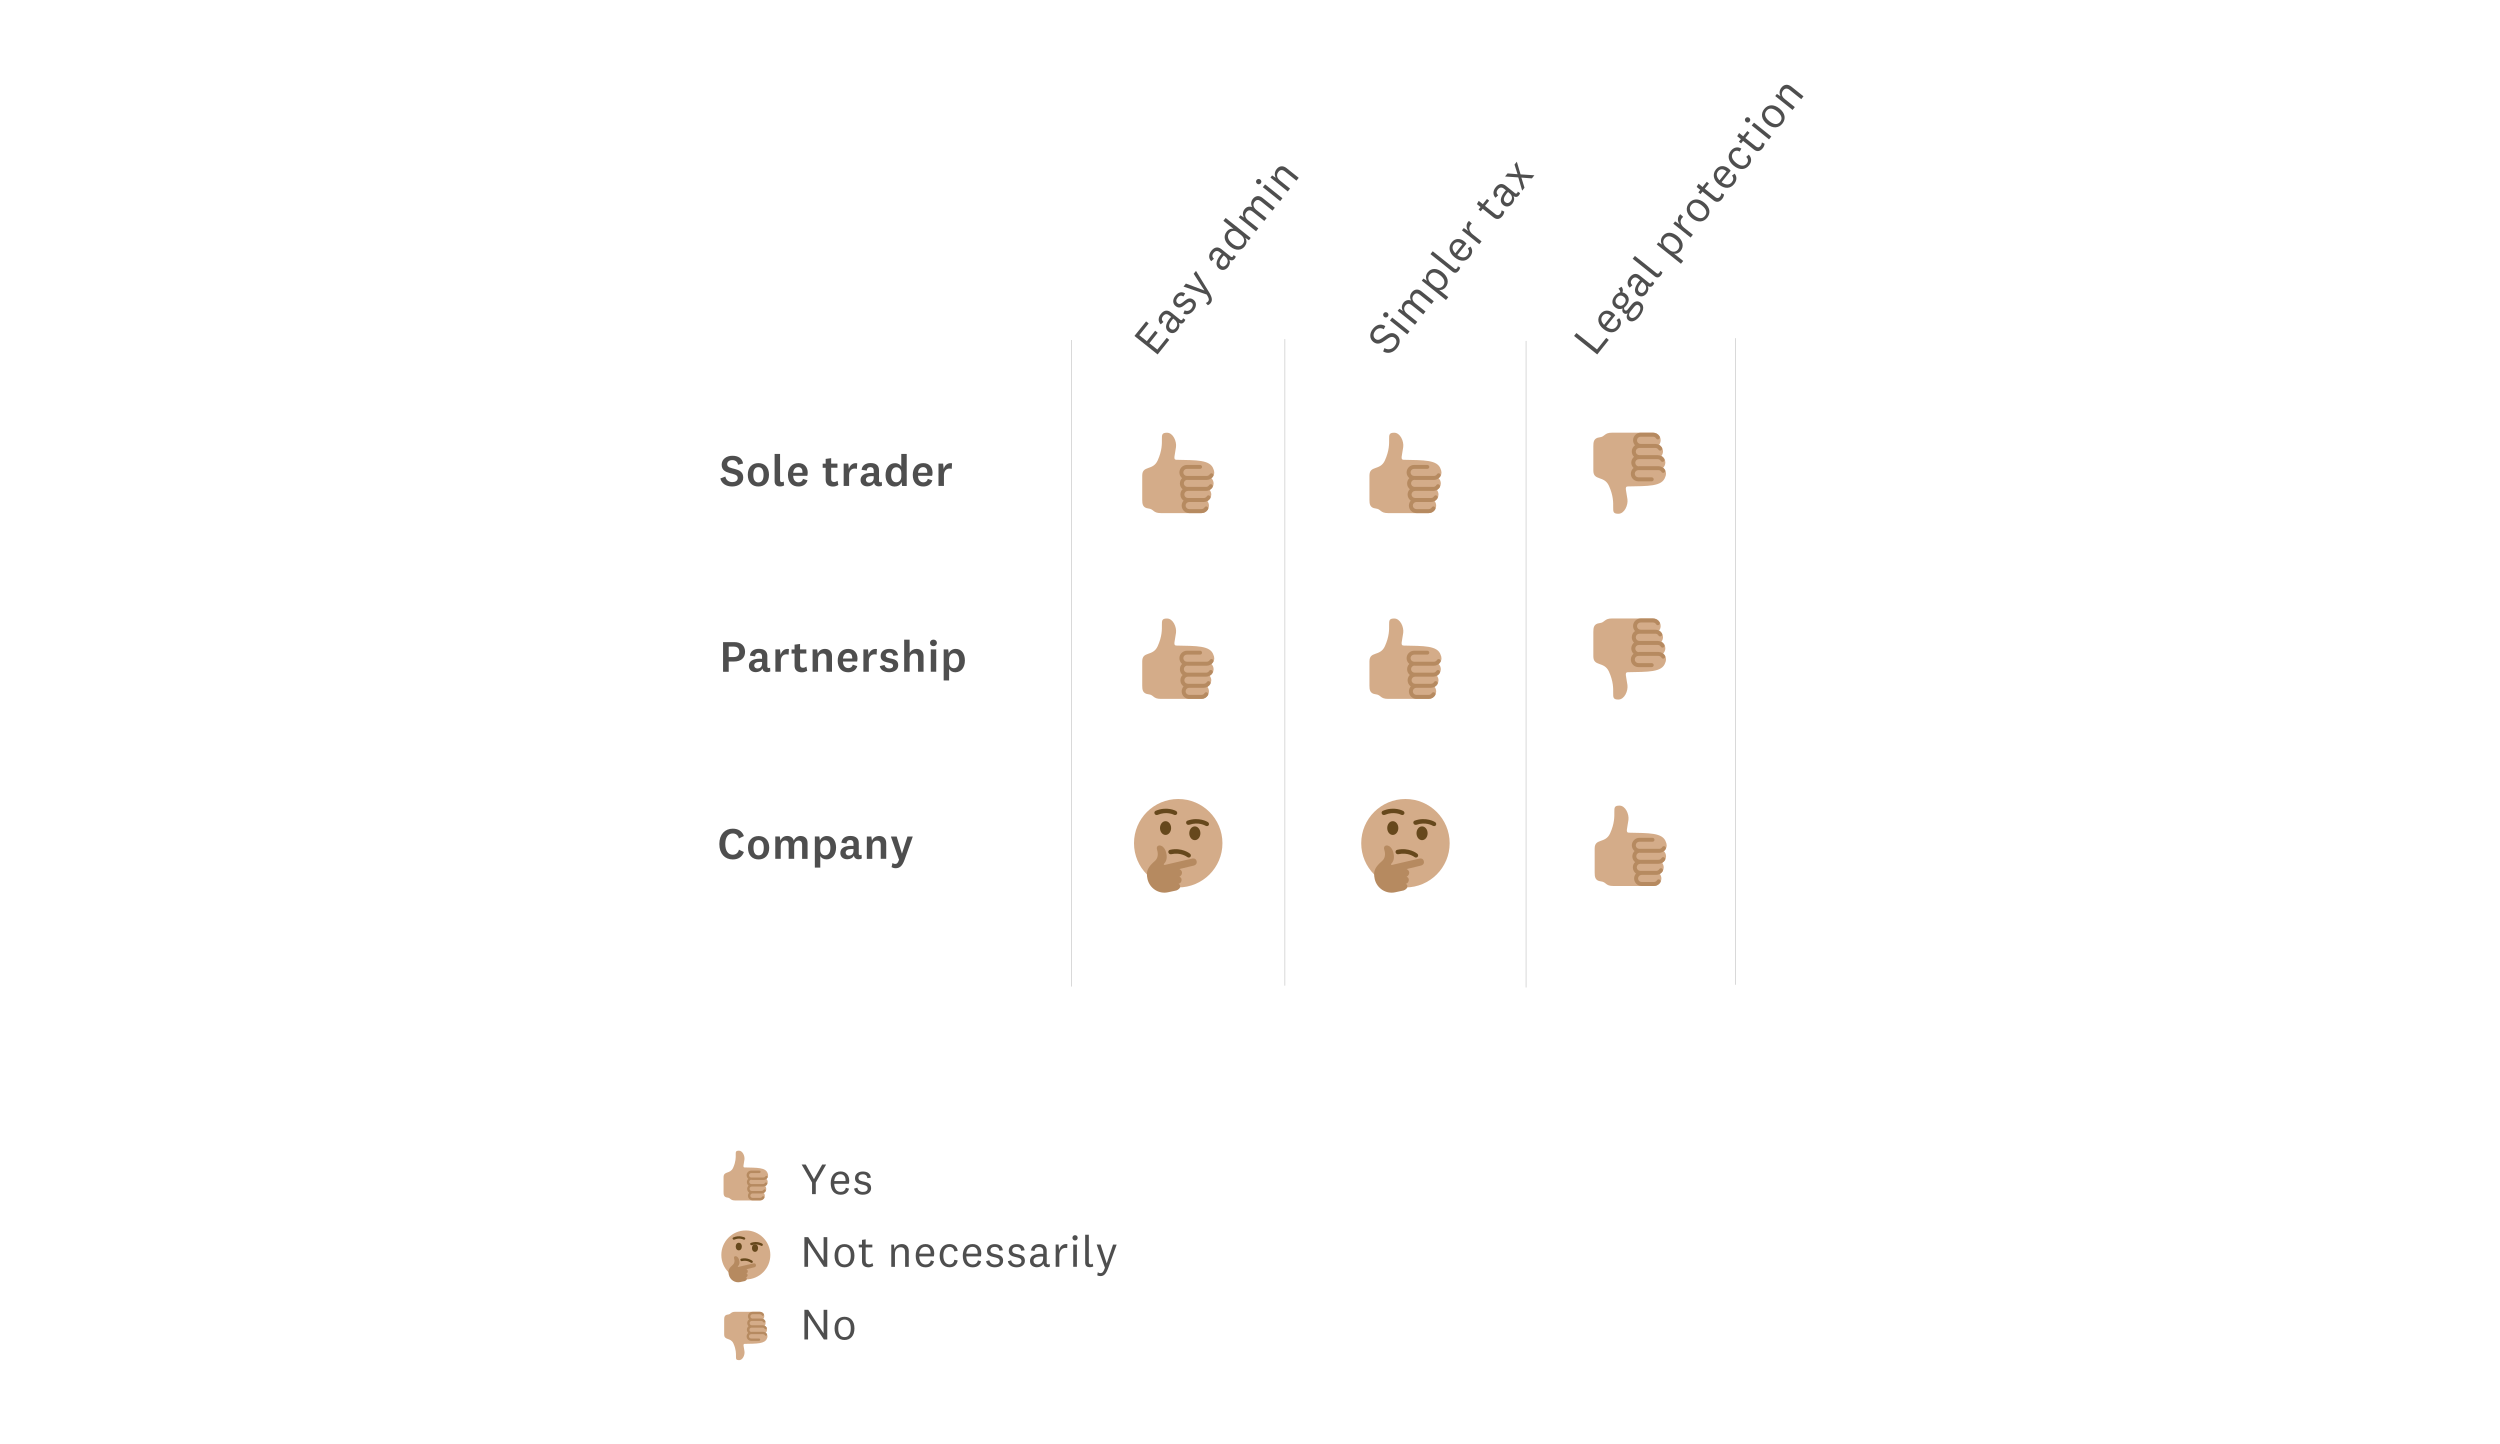 <?xml version="1.0" encoding="UTF-8"?><svg id="Layer_1" xmlns="http://www.w3.org/2000/svg" xmlns:xlink="http://www.w3.org/1999/xlink" viewBox="0 0 450 260"><defs><style>.cls-1{fill:#66481c;}.cls-2{fill:#b68a60;}.cls-3{fill:#d4ac89;}.cls-4{fill:#4e4e4e;}.cls-5{filter:url(#drop-shadow-4);}.cls-5,.cls-6{fill:#fff;}.cls-6{filter:url(#drop-shadow-3);}.cls-7{fill:none;stroke:#b4b4b4;stroke-miterlimit:10;stroke-width:.09px;}</style><filter id="drop-shadow-3" filterUnits="userSpaceOnUse"><feOffset dx=".24" dy=".24"/><feGaussianBlur result="blur" stdDeviation="1.81"/><feFlood flood-color="#231f20" flood-opacity=".25"/><feComposite in2="blur" operator="in"/><feComposite in="SourceGraphic"/></filter><filter id="drop-shadow-4" filterUnits="userSpaceOnUse"><feOffset dx=".25" dy=".25"/><feGaussianBlur result="blur-2" stdDeviation="1.91"/><feFlood flood-color="#231f20" flood-opacity=".25"/><feComposite in2="blur-2" operator="in"/><feComposite in="SourceGraphic"/></filter></defs><rect class="cls-6" x="119.01" y="7.1" width="212.19" height="183.95"/><g><path class="cls-4" d="M129.68,86.12l.89-.34c.1,.63,.62,1,1.24,1,.54,0,.98-.24,.98-.75,0-1.17-2.89-.38-2.89-2.38,0-.99,.86-1.61,1.92-1.61s1.78,.44,1.93,1.39l-.91,.23c-.07-.53-.48-.84-1.02-.84-.57,0-.93,.3-.93,.74,0,1.18,2.89,.35,2.89,2.41,0,1.04-.92,1.6-2,1.6s-1.92-.54-2.12-1.46Z"/><path class="cls-4" d="M136.51,87.57c-1.14,0-1.91-.76-1.91-2.11s.78-2.1,1.91-2.1,1.91,.76,1.91,2.1-.77,2.11-1.91,2.11Zm0-3.48c-.62,0-.92,.48-.92,1.37s.3,1.38,.92,1.38,.93-.48,.93-1.38-.31-1.37-.93-1.37Z"/><path class="cls-4" d="M141.15,87.38c-.18,.1-.45,.18-.74,.18-.54,0-.98-.26-.98-.96v-4.89h.98v4.71c0,.25,.11,.36,.33,.36,.11,0,.22-.03,.33-.1l.07,.71Z"/><path class="cls-4" d="M144.53,86.2l.82,.26c-.22,.78-.89,1.11-1.63,1.11-1.16,0-1.89-.75-1.89-2.08s.74-2.13,1.9-2.13c1.1,0,1.66,.77,1.66,1.74,0,.21-.04,.42-.08,.54h-2.54c.02,.74,.38,1.18,.96,1.18,.41,0,.7-.18,.81-.62Zm-.09-1.1c0-.06,0-.14,0-.2,0-.45-.26-.82-.74-.82-.53,0-.86,.38-.93,1.02h1.66Z"/><path class="cls-4" d="M150.9,87.29c-.26,.18-.61,.29-.96,.29-.8,0-1.32-.38-1.32-1.23v-2.15h-.54v-.74h.54v-.86l.99-.13v.98h1.13v.74h-1.13v2.03c0,.38,.2,.54,.51,.54,.24,0,.42-.06,.64-.21l.14,.73Z"/><path class="cls-4" d="M154.24,84.4c-.1-.03-.26-.06-.41-.06-.56,0-.99,.41-.99,1.19v1.94h-.98v-4.02h.83l.11,.98c.17-.7,.74-1.18,1.5-1.04l-.06,1.01Z"/><path class="cls-4" d="M158.21,86.5c0,.23,.11,.31,.28,.31,.09,0,.18-.03,.23-.08l.04,.67c-.14,.1-.37,.15-.58,.15-.34,0-.59-.13-.74-.36-.05-.09-.09-.18-.12-.3-.16,.42-.64,.66-1.16,.66-.74,0-1.26-.42-1.26-1.14,0-.8,.67-1.28,1.93-1.28,.12,0,.3,0,.44,.02v-.45c0-.38-.21-.62-.62-.62s-.62,.24-.63,.63l-.93-.14c.08-.78,.71-1.22,1.61-1.22,1,0,1.52,.45,1.52,1.3v1.85Zm-.94-.78c-.09,0-.21-.02-.33-.02-.7,0-1.08,.21-1.08,.65,0,.32,.22,.54,.61,.54s.8-.25,.8-.88v-.28Z"/><path class="cls-4" d="M162.28,86.73c-.18,.58-.69,.85-1.25,.85-.9,0-1.63-.7-1.63-2.03s.67-2.18,1.69-2.18c.61,0,1,.29,1.14,.62v-2.28h.98v5.77h-.83l-.1-.75Zm-.05-1.64c0-.7-.47-.98-.88-.98-.56,0-.95,.44-.95,1.41,0,.84,.36,1.29,.94,1.29,.45,0,.9-.33,.9-1.1v-.61Z"/><path class="cls-4" d="M167,86.2l.82,.26c-.22,.78-.89,1.11-1.63,1.11-1.16,0-1.89-.75-1.89-2.08s.74-2.13,1.9-2.13c1.1,0,1.66,.77,1.66,1.74,0,.21-.04,.42-.08,.54h-2.54c.02,.74,.38,1.18,.96,1.18,.41,0,.7-.18,.81-.62Zm-.09-1.1c0-.06,0-.14,0-.2,0-.45-.26-.82-.74-.82-.53,0-.86,.38-.93,1.02h1.66Z"/><path class="cls-4" d="M171.31,84.4c-.1-.03-.26-.06-.41-.06-.56,0-.99,.41-.99,1.19v1.94h-.98v-4.02h.83l.11,.98c.17-.7,.74-1.18,1.5-1.04l-.06,1.01Z"/></g><g><path class="cls-4" d="M131.17,119.07v1.85h-1.02v-5.34h2.01c1.25,0,1.95,.66,1.95,1.75s-.73,1.74-1.95,1.74h-.99Zm.88-2.68h-.88v1.88h.88c.75,0,1.02-.37,1.02-.94s-.26-.94-1.02-.94Z"/><path class="cls-4" d="M138.11,119.94c0,.23,.11,.31,.28,.31,.09,0,.18-.03,.23-.08l.04,.67c-.14,.1-.37,.15-.58,.15-.34,0-.59-.13-.74-.36-.05-.09-.09-.18-.12-.3-.16,.42-.64,.66-1.16,.66-.74,0-1.26-.42-1.26-1.14,0-.8,.67-1.28,1.93-1.28,.12,0,.3,0,.44,.02v-.45c0-.38-.21-.62-.62-.62s-.62,.24-.63,.63l-.93-.14c.08-.78,.71-1.22,1.61-1.22,1,0,1.52,.45,1.52,1.3v1.85Zm-.94-.78c-.09,0-.21-.02-.33-.02-.7,0-1.08,.21-1.08,.65,0,.32,.22,.54,.61,.54s.8-.25,.8-.88v-.28Z"/><path class="cls-4" d="M141.95,117.84c-.1-.03-.26-.06-.41-.06-.56,0-.99,.41-.99,1.19v1.94h-.98v-4.02h.83l.11,.98c.17-.7,.74-1.18,1.5-1.04l-.06,1.01Z"/><path class="cls-4" d="M145.3,120.73c-.26,.18-.61,.29-.96,.29-.8,0-1.32-.38-1.32-1.23v-2.15h-.54v-.74h.54v-.86l.99-.13v.98h1.13v.74h-1.13v2.03c0,.38,.2,.54,.51,.54,.24,0,.42-.06,.64-.21l.14,.73Z"/><path class="cls-4" d="M147.19,117.67c.21-.56,.7-.87,1.31-.87,.74,0,1.26,.46,1.26,1.3v2.81h-.99v-2.54c0-.45-.2-.74-.66-.74s-.86,.29-.86,1.03v2.25h-.98v-4.02h.81l.12,.78Z"/><path class="cls-4" d="M153.49,119.64l.82,.26c-.22,.78-.89,1.11-1.63,1.11-1.16,0-1.89-.75-1.89-2.08s.74-2.13,1.9-2.13c1.1,0,1.66,.77,1.66,1.74,0,.21-.04,.42-.08,.54h-2.54c.02,.74,.38,1.18,.96,1.18,.41,0,.7-.18,.81-.62Zm-.09-1.1c0-.06,0-.14,0-.2,0-.45-.26-.82-.74-.82-.53,0-.86,.38-.93,1.02h1.66Z"/><path class="cls-4" d="M157.79,117.84c-.1-.03-.26-.06-.41-.06-.56,0-.99,.41-.99,1.19v1.94h-.98v-4.02h.83l.11,.98c.17-.7,.74-1.18,1.5-1.04l-.06,1.01Z"/><path class="cls-4" d="M159.23,119.7c.06,.38,.39,.63,.82,.63s.7-.17,.7-.5c0-.89-2.23-.18-2.23-1.75,0-.82,.69-1.28,1.56-1.28,.92,0,1.46,.41,1.56,1.14l-.86,.1c-.03-.34-.26-.58-.7-.58-.4,0-.64,.19-.64,.52,0,.88,2.24,.14,2.24,1.75,0,.82-.7,1.27-1.65,1.27-.86,0-1.53-.38-1.67-1.1l.86-.21Z"/><path class="cls-4" d="M163.73,117.57c.23-.5,.7-.77,1.25-.77,.74,0,1.26,.46,1.26,1.3v2.81h-.99v-2.54c0-.45-.2-.74-.66-.74s-.86,.29-.86,1.03v2.25h-.98v-5.77h.98v2.42Z"/><path class="cls-4" d="M168.02,116.31c-.34,0-.62-.23-.62-.59s.28-.59,.62-.59,.62,.23,.62,.59-.29,.59-.62,.59Zm.5,.58v4.02h-.98v-4.02h.98Z"/><path class="cls-4" d="M170.77,117.65c.14-.46,.62-.85,1.25-.85,1.08,0,1.66,.88,1.66,2.08,0,1.26-.67,2.13-1.72,2.13-.56,0-.96-.27-1.12-.61v2.09h-.98v-5.6h.81l.11,.75Zm.06,1.64c0,.69,.43,.99,.86,.99,.58,0,.97-.46,.97-1.37s-.36-1.33-.95-1.33c-.45,0-.88,.35-.88,1.11v.59Z"/></g><g><path class="cls-4" d="M131.9,149.16c1.02,0,1.7,.48,2,1.33l-.89,.43c-.14-.57-.54-.9-1.11-.9-.84,0-1.35,.69-1.35,1.91s.51,1.92,1.35,1.92c.58,0,.97-.35,1.11-.91l.89,.42c-.3,.86-.98,1.34-2,1.34-1.41,0-2.42-1.01-2.42-2.77s1.01-2.77,2.42-2.77Z"/><path class="cls-4" d="M136.55,154.7c-1.13,0-1.91-.76-1.91-2.11s.78-2.1,1.91-2.1,1.91,.76,1.91,2.1-.77,2.11-1.91,2.11Zm0-3.48c-.62,0-.92,.48-.92,1.37s.3,1.38,.92,1.38,.93-.48,.93-1.38-.31-1.37-.93-1.37Z"/><path class="cls-4" d="M144.12,150.48c.72,0,1.24,.43,1.24,1.27v2.85h-.98v-2.55c0-.45-.18-.74-.65-.74-.42,0-.78,.29-.78,1.02v2.26h-.99v-2.55c0-.45-.18-.74-.64-.74-.42,0-.79,.3-.79,1.03v2.25h-.98v-4.02h.81l.12,.78c.18-.56,.66-.87,1.23-.87s1.02,.3,1.17,.85c.22-.53,.68-.85,1.25-.85Z"/><path class="cls-4" d="M147.58,151.33c.14-.46,.62-.85,1.25-.85,1.08,0,1.66,.88,1.66,2.08,0,1.26-.67,2.13-1.72,2.13-.56,0-.96-.27-1.12-.61v2.09h-.98v-5.6h.81l.11,.75Zm.06,1.64c0,.69,.43,.99,.86,.99,.58,0,.97-.46,.97-1.37s-.36-1.33-.95-1.33c-.45,0-.88,.35-.88,1.11v.59Z"/><path class="cls-4" d="M154.57,153.62c0,.23,.11,.31,.28,.31,.09,0,.18-.03,.23-.08l.04,.67c-.14,.1-.37,.15-.58,.15-.34,0-.59-.13-.74-.36-.05-.09-.09-.18-.12-.3-.16,.42-.64,.66-1.16,.66-.74,0-1.26-.42-1.26-1.14,0-.8,.67-1.28,1.93-1.28,.12,0,.3,0,.44,.02v-.45c0-.38-.21-.62-.62-.62s-.62,.24-.63,.63l-.93-.14c.08-.78,.71-1.22,1.61-1.22,1,0,1.52,.45,1.52,1.3v1.85Zm-.94-.78c-.09,0-.21-.02-.33-.02-.7,0-1.08,.21-1.08,.65,0,.32,.22,.54,.61,.54s.8-.25,.8-.88v-.28Z"/><path class="cls-4" d="M156.95,151.35c.21-.56,.7-.87,1.31-.87,.74,0,1.26,.46,1.26,1.3v2.81h-.99v-2.54c0-.45-.2-.74-.66-.74s-.86,.29-.86,1.03v2.25h-.98v-4.02h.81l.12,.78Z"/><path class="cls-4" d="M163.34,150.58h.96l-1.48,4.18c-.41,1.14-.88,1.52-1.62,1.52-.29,0-.55-.09-.72-.19l.17-.75c.16,.11,.29,.17,.47,.17,.34,0,.5-.16,.71-.76l-1.47-4.17h1.04l.94,3.05h.02l.98-3.05Z"/></g><line class="cls-7" x1="192.89" y1="61.2" x2="192.89" y2="177.58"/><g><path class="cls-3" d="M218.56,85.04c0-.2-.05-.39-.13-.57-.54-1.75-3.08-1.62-6.7-1.71-.6-.01-.26-.73-.05-2.29,.14-1.02-.52-2.58-1.62-2.58-1.82,0-.07,1.44-1.68,4.99-.86,1.9-2.78,.83-2.78,2.74v4.34c0,.74,.07,1.45,1.12,1.57,1.01,.11,.78,.83,2.24,.83h7.3c.74,0,1.35-.61,1.35-1.35,0-.31-.11-.59-.28-.82,.41-.23,.7-.67,.7-1.17,0-.31-.11-.59-.28-.82,.41-.23,.7-.67,.7-1.17,0-.37-.15-.7-.39-.95,.31-.25,.51-.62,.51-1.04Z"/><path class="cls-2" d="M213.73,86.39h3.48c.47,0,.92-.25,1.16-.66,.1-.17,.04-.39-.12-.49-.17-.1-.39-.04-.49,.12-.11,.19-.33,.31-.55,.31h-3.57c-.35,0-.64-.29-.64-.64s.29-.64,.64-.64h2.38c.2,0,.35-.16,.35-.35s-.16-.35-.35-.35h-2.38c-.74,0-1.35,.61-1.35,1.35,0,.41,.19,.78,.49,1.03-.25,.24-.4,.58-.4,.96,0,.42,.19,.78,.49,1.03-.25,.24-.4,.58-.4,.96,0,.45,.23,.85,.57,1.1-.21,.24-.34,.55-.34,.89,0,.74,.61,1.35,1.35,1.35h2.22c.47,0,.92-.25,1.16-.66,.1-.17,.04-.39-.12-.49-.17-.1-.39-.04-.49,.12-.12,.19-.33,.31-.55,.31h-2.22c-.35,0-.64-.29-.64-.64s.29-.64,.64-.64h2.63c.47,0,.92-.25,1.16-.66,.1-.17,.04-.39-.12-.49-.17-.1-.39-.04-.49,.12-.12,.2-.32,.31-.55,.31h-2.86c-.35,0-.64-.29-.64-.64s.29-.64,.64-.64h3.27c.47,0,.92-.25,1.16-.66,.1-.17,.04-.39-.12-.49-.17-.1-.39-.04-.49,.12-.12,.2-.32,.31-.55,.31h-3.36c-.35,0-.64-.29-.64-.64s.29-.64,.64-.64Z"/></g><g><path class="cls-3" d="M218.56,118.48c0-.2-.05-.39-.13-.57-.54-1.75-3.08-1.62-6.7-1.71-.6-.01-.26-.73-.05-2.29,.14-1.02-.52-2.58-1.62-2.58-1.82,0-.07,1.44-1.68,4.99-.86,1.9-2.78,.83-2.78,2.74v4.34c0,.74,.07,1.45,1.12,1.57,1.01,.11,.78,.83,2.24,.83h7.3c.74,0,1.35-.61,1.35-1.35,0-.31-.11-.59-.28-.82,.41-.23,.7-.67,.7-1.17,0-.31-.11-.59-.28-.82,.41-.23,.7-.67,.7-1.17,0-.37-.15-.7-.39-.95,.31-.25,.51-.62,.51-1.04Z"/><path class="cls-2" d="M213.73,119.83h3.48c.47,0,.92-.25,1.16-.66,.1-.17,.04-.39-.12-.49-.17-.1-.39-.04-.49,.12-.11,.19-.33,.31-.55,.31h-3.57c-.35,0-.64-.29-.64-.64s.29-.64,.64-.64h2.38c.2,0,.35-.16,.35-.35s-.16-.35-.35-.35h-2.38c-.74,0-1.35,.61-1.35,1.35,0,.41,.19,.78,.49,1.03-.25,.24-.4,.58-.4,.96,0,.42,.19,.78,.49,1.03-.25,.24-.4,.58-.4,.96,0,.45,.23,.85,.57,1.1-.21,.24-.34,.55-.34,.89,0,.74,.61,1.35,1.35,1.35h2.22c.47,0,.92-.25,1.16-.66,.1-.17,.04-.39-.12-.49-.17-.1-.39-.04-.49,.12-.12,.19-.33,.31-.55,.31h-2.22c-.35,0-.64-.29-.64-.64s.29-.64,.64-.64h2.63c.47,0,.92-.25,1.16-.66,.1-.17,.04-.39-.12-.49-.17-.1-.39-.04-.49,.12-.12,.2-.32,.31-.55,.31h-2.86c-.35,0-.64-.29-.64-.64s.29-.64,.64-.64h3.27c.47,0,.92-.25,1.16-.66,.1-.17,.04-.39-.12-.49-.17-.1-.39-.04-.49,.12-.12,.2-.32,.31-.55,.31h-3.36c-.35,0-.64-.29-.64-.64s.29-.64,.64-.64Z"/></g><g><circle class="cls-3" cx="212.08" cy="151.78" r="7.96"/><path class="cls-1" d="M210.46,153.67c-.07-.05-.12-.13-.15-.22-.06-.22,.06-.43,.28-.48,2.12-.48,3.55,.64,3.61,.69,.18,.14,.22,.4,.08,.56-.13,.17-.39,.19-.57,.05-.05-.04-1.18-.9-2.9-.51-.13,.03-.26,0-.36-.09Z"/><ellipse class="cls-1" cx="209.8" cy="149.05" rx="1" ry="1.24"/><ellipse class="cls-1" cx="215.07" cy="149.99" rx="1" ry="1.24"/><path class="cls-2" d="M211.75,160.28s.59-.19,.67-.63c.08-.46-.29-.55-.29-.55,0,0,.49-.1,.55-.64,.06-.52-.4-.64-.4-.64,0,0,.45-.19,.48-.72,.02-.45-.47-.67-.47-.67,0,0,2.36-.57,2.6-.63,.24-.06,.62-.29,.5-.79-.12-.51-.56-.52-.8-.47-.23,.05-3.16,.73-4.17,.97l-.67,.16c-.25,.06-.37-.05-.19-.24,.24-.25,.39-.53,.44-.99,.06-.48-.11-1.08-.2-1.32-.18-.43-.47-.77-.81-.89-.53-.18-.91,.15-.72,.73,.28,.87,.1,1.58-.39,2.01-1.15,1.01-1.68,1.73-1.33,3.27,.39,1.67,2.05,2.75,3.73,2.36l1.48-.32Z"/><path class="cls-1" d="M208.01,146.66c-.08-.04-.14-.1-.18-.19-.1-.2-.02-.43,.18-.52,2-.86,3.61-.02,3.67,.02,.2,.11,.28,.35,.18,.54-.1,.19-.35,.26-.55,.15-.06-.03-1.33-.67-2.94,.02-.12,.05-.26,.04-.37-.02Zm5.69,1.76c-.07-.05-.13-.11-.17-.2-.09-.21,.01-.43,.22-.51,2.05-.72,3.6,.22,3.67,.27,.19,.12,.26,.37,.15,.55-.11,.18-.36,.23-.56,.11-.06-.03-1.28-.76-2.94-.18-.12,.04-.26,.02-.37-.04Z"/></g><g><circle class="cls-3" cx="252.98" cy="151.78" r="7.96"/><path class="cls-1" d="M251.36,153.67c-.07-.05-.12-.13-.15-.22-.06-.22,.06-.43,.28-.48,2.12-.48,3.55,.64,3.61,.69,.18,.14,.22,.4,.08,.56-.13,.17-.39,.19-.57,.05-.05-.04-1.18-.9-2.9-.51-.13,.03-.26,0-.36-.09Z"/><ellipse class="cls-1" cx="250.7" cy="149.05" rx="1" ry="1.24"/><ellipse class="cls-1" cx="255.97" cy="149.99" rx="1" ry="1.24"/><path class="cls-2" d="M252.65,160.28s.59-.19,.67-.63c.08-.46-.29-.55-.29-.55,0,0,.49-.1,.55-.64,.06-.52-.4-.64-.4-.64,0,0,.45-.19,.48-.72,.02-.45-.47-.67-.47-.67,0,0,2.36-.57,2.6-.63,.24-.06,.62-.29,.5-.79-.12-.51-.56-.52-.8-.47-.23,.05-3.16,.73-4.17,.97l-.67,.16c-.25,.06-.37-.05-.19-.24,.24-.25,.39-.53,.44-.99,.06-.48-.11-1.08-.2-1.32-.18-.43-.47-.77-.81-.89-.53-.18-.91,.15-.72,.73,.28,.87,.1,1.58-.39,2.01-1.15,1.01-1.68,1.73-1.33,3.27,.39,1.67,2.05,2.75,3.73,2.36l1.48-.32Z"/><path class="cls-1" d="M248.91,146.66c-.08-.04-.14-.1-.18-.19-.1-.2-.02-.43,.18-.52,2-.86,3.61-.02,3.67,.02,.2,.11,.28,.35,.18,.54-.1,.19-.35,.26-.55,.15-.06-.03-1.33-.67-2.94,.02-.12,.05-.26,.04-.37-.02Zm5.69,1.76c-.07-.05-.13-.11-.17-.2-.09-.21,.01-.43,.22-.51,2.05-.72,3.6,.22,3.67,.27,.19,.12,.26,.37,.15,.55-.11,.18-.36,.23-.56,.11-.06-.03-1.28-.76-2.94-.18-.12,.04-.26,.02-.37-.04Z"/></g><line class="cls-7" x1="231.28" y1="61.03" x2="231.28" y2="177.42"/><g><path class="cls-3" d="M259.46,85.04c0-.2-.05-.39-.13-.57-.54-1.75-3.08-1.62-6.7-1.71-.6-.01-.26-.73-.05-2.29,.14-1.02-.52-2.58-1.62-2.58-1.82,0-.07,1.44-1.68,4.99-.86,1.9-2.78,.83-2.78,2.74v4.34c0,.74,.07,1.45,1.12,1.57,1.01,.11,.78,.83,2.24,.83h7.3c.74,0,1.35-.61,1.35-1.35,0-.31-.11-.59-.28-.82,.41-.23,.7-.67,.7-1.17,0-.31-.11-.59-.28-.82,.41-.23,.7-.67,.7-1.17,0-.37-.15-.7-.39-.95,.31-.25,.51-.62,.51-1.04Z"/><path class="cls-2" d="M254.63,86.39h3.48c.47,0,.92-.25,1.16-.66,.1-.17,.04-.39-.12-.49-.17-.1-.39-.04-.49,.12-.11,.19-.33,.31-.55,.31h-3.57c-.35,0-.64-.29-.64-.64s.29-.64,.64-.64h2.38c.2,0,.35-.16,.35-.35s-.16-.35-.35-.35h-2.38c-.74,0-1.35,.61-1.35,1.35,0,.41,.19,.78,.49,1.03-.25,.24-.4,.58-.4,.96,0,.42,.19,.78,.49,1.03-.25,.24-.4,.58-.4,.96,0,.45,.23,.85,.57,1.1-.21,.24-.34,.55-.34,.89,0,.74,.61,1.35,1.35,1.35h2.22c.47,0,.92-.25,1.16-.66,.1-.17,.04-.39-.12-.49-.17-.1-.39-.04-.49,.12-.12,.19-.33,.31-.55,.31h-2.22c-.35,0-.64-.29-.64-.64s.29-.64,.64-.64h2.63c.47,0,.92-.25,1.16-.66,.1-.17,.04-.39-.12-.49-.17-.1-.39-.04-.49,.12-.12,.2-.32,.31-.55,.31h-2.86c-.35,0-.64-.29-.64-.64s.29-.64,.64-.64h3.27c.47,0,.92-.25,1.16-.66,.1-.17,.04-.39-.12-.49-.17-.1-.39-.04-.49,.12-.12,.2-.32,.31-.55,.31h-3.36c-.35,0-.64-.29-.64-.64s.29-.64,.64-.64Z"/></g><g><path class="cls-3" d="M259.46,118.48c0-.2-.05-.39-.13-.57-.54-1.75-3.08-1.62-6.7-1.71-.6-.01-.26-.73-.05-2.29,.14-1.02-.52-2.58-1.62-2.58-1.82,0-.07,1.44-1.68,4.99-.86,1.9-2.78,.83-2.78,2.74v4.34c0,.74,.07,1.45,1.12,1.57,1.01,.11,.78,.83,2.24,.83h7.3c.74,0,1.35-.61,1.35-1.35,0-.31-.11-.59-.28-.82,.41-.23,.7-.67,.7-1.17,0-.31-.11-.59-.28-.82,.41-.23,.7-.67,.7-1.17,0-.37-.15-.7-.39-.95,.31-.25,.51-.62,.51-1.04Z"/><path class="cls-2" d="M254.63,119.83h3.48c.47,0,.92-.25,1.16-.66,.1-.17,.04-.39-.12-.49-.17-.1-.39-.04-.49,.12-.11,.19-.33,.31-.55,.31h-3.57c-.35,0-.64-.29-.64-.64s.29-.64,.64-.64h2.38c.2,0,.35-.16,.35-.35s-.16-.35-.35-.35h-2.38c-.74,0-1.35,.61-1.35,1.35,0,.41,.19,.78,.49,1.03-.25,.24-.4,.58-.4,.96,0,.42,.19,.78,.49,1.03-.25,.24-.4,.58-.4,.96,0,.45,.23,.85,.57,1.1-.21,.24-.34,.55-.34,.89,0,.74,.61,1.35,1.35,1.35h2.22c.47,0,.92-.25,1.16-.66,.1-.17,.04-.39-.12-.49-.17-.1-.39-.04-.49,.12-.12,.19-.33,.31-.55,.31h-2.22c-.35,0-.64-.29-.64-.64s.29-.64,.64-.64h2.63c.47,0,.92-.25,1.16-.66,.1-.17,.04-.39-.12-.49-.17-.1-.39-.04-.49,.12-.12,.2-.32,.31-.55,.31h-2.86c-.35,0-.64-.29-.64-.64s.29-.64,.64-.64h3.27c.47,0,.92-.25,1.16-.66,.1-.17,.04-.39-.12-.49-.17-.1-.39-.04-.49,.12-.12,.2-.32,.31-.55,.31h-3.36c-.35,0-.64-.29-.64-.64s.29-.64,.64-.64Z"/></g><line class="cls-7" x1="274.69" y1="61.36" x2="274.69" y2="177.75"/><g><path class="cls-3" d="M300,152.16c0-.2-.05-.39-.13-.57-.54-1.75-3.08-1.62-6.7-1.71-.6-.01-.26-.73-.05-2.29,.14-1.02-.52-2.58-1.62-2.58-1.82,0-.07,1.44-1.68,4.99-.86,1.9-2.78,.83-2.78,2.74v4.34c0,.74,.07,1.45,1.12,1.57,1.01,.11,.78,.83,2.24,.83h7.3c.74,0,1.35-.61,1.35-1.35,0-.31-.11-.59-.28-.82,.41-.23,.7-.67,.7-1.17,0-.31-.11-.59-.28-.82,.41-.23,.7-.67,.7-1.17,0-.37-.15-.7-.39-.95,.31-.25,.51-.62,.51-1.04Z"/><path class="cls-2" d="M295.17,153.51h3.48c.47,0,.92-.25,1.16-.66,.1-.17,.04-.39-.12-.49-.17-.1-.39-.04-.49,.12-.11,.19-.33,.31-.55,.31h-3.57c-.35,0-.64-.29-.64-.64s.29-.64,.64-.64h2.38c.2,0,.35-.16,.35-.35s-.16-.35-.35-.35h-2.38c-.74,0-1.35,.61-1.35,1.35,0,.41,.19,.78,.49,1.03-.25,.24-.4,.58-.4,.96,0,.42,.19,.78,.49,1.03-.25,.24-.4,.58-.4,.96,0,.45,.23,.85,.57,1.1-.21,.24-.34,.55-.34,.89,0,.74,.61,1.35,1.35,1.35h2.22c.47,0,.92-.25,1.16-.66,.1-.17,.04-.39-.12-.49-.17-.1-.39-.04-.49,.12-.12,.19-.33,.31-.55,.31h-2.22c-.35,0-.64-.29-.64-.64s.29-.64,.64-.64h2.63c.47,0,.92-.25,1.16-.66,.1-.17,.04-.39-.12-.49-.17-.1-.39-.04-.49,.12-.12,.2-.32,.31-.55,.31h-2.86c-.35,0-.64-.29-.64-.64s.29-.64,.64-.64h3.27c.47,0,.92-.25,1.16-.66,.1-.17,.04-.39-.12-.49-.17-.1-.39-.04-.49,.12-.12,.2-.32,.31-.55,.31h-3.36c-.35,0-.64-.29-.64-.64s.29-.64,.64-.64Z"/></g><line class="cls-7" x1="312.36" y1="60.87" x2="312.36" y2="177.26"/><g><path class="cls-4" d="M210.47,61.18l-2.1,2.62-4.17-3.33,2.1-2.62,.46,.37-1.69,2.11,1.36,1.08,1.5-1.88,.46,.37-1.5,1.88,1.43,1.14,1.69-2.11,.46,.37Z"/><path class="cls-4" d="M212.38,57.53c.2,.16,.34,.13,.46-.01,.05-.07,.09-.17,.09-.25l.41,.27c0,.13-.1,.3-.19,.41-.19,.24-.42,.33-.68,.27-.1-.02-.2-.06-.31-.11,.24,.4,.12,.94-.19,1.33-.44,.55-1.09,.71-1.65,.26-.62-.49-.61-1.31,.24-2.38,.06-.07,.15-.18,.25-.28l-.37-.29c-.38-.3-.76-.27-1.09,.14-.32,.41-.26,.77,.07,1.06l-.49,.43c-.53-.53-.46-1.26,.02-1.86,.52-.66,1.16-.82,1.82-.3l1.62,1.3Zm-1.2-.17c-.07,.08-.16,.18-.25,.28-.55,.69-.66,1.21-.24,1.55,.31,.24,.68,.19,.97-.18,.31-.39,.38-.97-.22-1.45l-.26-.21Z"/><path class="cls-4" d="M213.23,55.85c.4,.23,.89,.11,1.21-.29,.32-.41,.38-.81,.05-1.08-.82-.66-1.64,1.61-2.87,.62-.59-.47-.56-1.22-.06-1.84,.54-.68,1.15-.83,1.77-.44l-.31,.54c-.36-.23-.73-.2-1.06,.22-.3,.38-.3,.76,.02,1.02,.82,.65,1.6-1.64,2.87-.62,.59,.47,.53,1.24,0,1.9-.52,.65-1.23,.89-1.85,.55l.24-.57Z"/><path class="cls-4" d="M214.87,49.27l.41-.51,2.34,3.82c.64,1.04,.63,1.56,.26,2.02-.13,.16-.3,.28-.47,.34l-.37-.41c.19-.07,.29-.12,.4-.25,.25-.31,.19-.57-.23-1.26l-4.18-1.44,.43-.54,3.32,1.24h.01l-1.93-3Z"/><path class="cls-4" d="M221.47,46.16c.2,.16,.34,.13,.46-.01,.06-.07,.09-.18,.09-.25l.41,.27c0,.13-.1,.3-.19,.41-.19,.24-.42,.33-.68,.27-.1-.02-.2-.06-.31-.11,.24,.4,.12,.94-.19,1.33-.44,.55-1.09,.71-1.65,.26-.62-.49-.61-1.31,.24-2.38,.05-.07,.15-.18,.25-.28l-.37-.29c-.38-.3-.76-.27-1.09,.14-.32,.41-.26,.77,.07,1.06l-.49,.43c-.53-.53-.46-1.26,.02-1.86,.52-.66,1.16-.82,1.82-.3l1.62,1.3Zm-1.2-.17c-.07,.08-.16,.18-.25,.28-.55,.69-.66,1.21-.24,1.55,.31,.24,.67,.19,.97-.18,.31-.39,.38-.97-.22-1.45l-.26-.21Z"/><path class="cls-4" d="M224.16,42.83c.35,.54,.22,1.1-.13,1.54-.54,.68-1.54,.86-2.6,0-1.06-.85-1.28-1.85-.63-2.67,.4-.5,.89-.6,1.22-.51l-1.81-1.45,.41-.51,4.51,3.6-.32,.41-.64-.42Zm-1.36-1c-.63-.5-1.25-.24-1.54,.12-.4,.5-.33,1.19,.57,1.91,.77,.62,1.45,.61,1.88,.06,.32-.4,.39-1.05-.33-1.62l-.58-.46Z"/><path class="cls-4" d="M225.51,35.8c.45-.56,1.11-.69,1.74-.18l2.22,1.78-.41,.51-2.09-1.67c-.4-.32-.79-.36-1.14,.08-.31,.39-.33,.95,.34,1.49l1.82,1.45-.41,.51-2.09-1.67c-.4-.32-.8-.35-1.14,.08-.32,.39-.33,.96,.34,1.49l1.81,1.45-.41,.51-3.12-2.5,.3-.38,.66,.42c-.32-.5-.26-1.07,.09-1.51s.86-.58,1.37-.37c-.27-.5-.24-1.04,.12-1.49Z"/><path class="cls-4" d="M226.94,32.99c-.17,.21-.46,.24-.67,.07-.21-.17-.25-.46-.08-.67,.17-.21,.46-.24,.67-.07,.21,.17,.25,.46,.08,.67Zm.78,.2l3.12,2.5-.41,.51-3.12-2.5,.41-.51Z"/><path class="cls-4" d="M229.65,32.01c-.29-.52-.24-1.1,.16-1.59,.45-.57,1.14-.66,1.77-.16l2.19,1.75-.41,.51-2.09-1.67c-.4-.32-.82-.34-1.15,.08-.35,.44-.4,1.02,.28,1.57l1.81,1.45-.41,.51-3.12-2.5,.3-.38,.66,.42Z"/></g><g><path class="cls-4" d="M248.97,63.26l.23-.6c.65,.39,1.37,.22,1.82-.34,.4-.51,.5-1.11,0-1.51-1.09-.87-2.28,1.96-3.83,.73-.71-.57-.7-1.55-.08-2.32,.61-.76,1.39-1.05,2.25-.52l-.28,.57c-.53-.33-1.12-.23-1.53,.28-.42,.53-.41,1.11,.02,1.46,1.09,.87,2.25-1.99,3.83-.72,.76,.6,.67,1.59,.04,2.37-.68,.86-1.63,1.09-2.48,.6Z"/><path class="cls-4" d="M249.82,56.97c-.17,.21-.46,.24-.67,.07-.21-.17-.25-.46-.08-.67,.17-.21,.46-.24,.67-.07,.21,.17,.25,.46,.08,.67Zm.78,.2l3.12,2.5-.41,.51-3.12-2.5,.41-.51Z"/><path class="cls-4" d="M254.12,52.62c.45-.56,1.11-.69,1.74-.18l2.22,1.78-.41,.51-2.09-1.67c-.4-.32-.79-.36-1.14,.08-.31,.39-.33,.95,.34,1.49l1.82,1.45-.41,.51-2.09-1.67c-.4-.32-.8-.35-1.14,.08-.32,.39-.33,.96,.34,1.49l1.81,1.45-.41,.51-3.12-2.5,.3-.38,.66,.42c-.32-.5-.26-1.07,.09-1.51s.86-.58,1.37-.37c-.27-.5-.24-1.04,.12-1.49Z"/><path class="cls-4" d="M256.87,50.56c-.26-.38-.28-1.03,.11-1.53,.71-.89,1.75-.75,2.69,0s1.23,1.81,.56,2.65c-.37,.46-.85,.59-1.2,.49l1.66,1.32-.41,.51-4.36-3.48,.3-.38,.65,.42Zm1.35,.97c.63,.5,1.23,.3,1.54-.1,.41-.52,.32-1.22-.51-1.88-.83-.66-1.49-.64-1.94-.08-.32,.39-.35,1.05,.36,1.62l.56,.44Z"/><path class="cls-4" d="M262.84,48.17c-.03,.17-.13,.4-.27,.56-.31,.39-.71,.51-1.17,.14l-3.92-3.13,.41-.51,3.87,3.09c.19,.15,.36,.14,.51-.05,.08-.09,.13-.21,.14-.35l.44,.26Z"/><path class="cls-4" d="M264.2,44.72l.48-.34c.49,.63,.35,1.3-.09,1.86-.68,.86-1.68,.94-2.74,.09-1.02-.81-1.21-1.87-.54-2.71,.62-.78,1.54-.76,2.28-.16,.18,.15,.31,.3,.37,.4l-1.64,2.05c.72,.54,1.41,.57,1.86,0,.3-.38,.34-.78,.02-1.19Zm-.97-.72c-.05-.05-.11-.1-.16-.14-.44-.35-1-.39-1.37,.08-.4,.5-.29,1.09,.26,1.64l1.27-1.59Z"/><path class="cls-4" d="M264.92,40.24c-.06,.05-.15,.15-.22,.23-.39,.49-.29,1.18,.4,1.72l1.58,1.26-.41,.51-3.12-2.5,.33-.41,.85,.57c-.46-.57-.49-1.36,.08-1.86l.51,.46Z"/><path class="cls-4" d="M270.77,38.1c-.03,.27-.15,.58-.33,.79-.46,.58-1.02,.71-1.61,.24l-1.94-1.55-.36,.45-.39-.31,.36-.45-.66-.53,.33-.58,.74,.59,.75-.94,.39,.31-.75,.94,1.89,1.51c.34,.27,.63,.2,.85-.07,.17-.21,.22-.38,.25-.64l.48,.23Z"/><path class="cls-4" d="M272.64,34.74c.2,.16,.34,.13,.46-.01,.06-.07,.09-.18,.09-.25l.41,.27c0,.13-.1,.3-.19,.41-.19,.24-.42,.33-.68,.27-.1-.02-.2-.06-.31-.11,.24,.4,.12,.94-.19,1.33-.44,.55-1.09,.71-1.65,.26-.62-.49-.61-1.31,.24-2.38,.05-.07,.15-.18,.25-.28l-.37-.29c-.37-.3-.76-.27-1.09,.14-.32,.41-.26,.77,.07,1.06l-.49,.43c-.53-.53-.46-1.26,.02-1.86,.52-.66,1.16-.82,1.82-.3l1.62,1.3Zm-1.2-.17c-.07,.08-.16,.18-.25,.28-.55,.69-.66,1.21-.24,1.55,.31,.24,.67,.19,.97-.18,.31-.39,.38-.97-.22-1.45l-.26-.21Z"/><path class="cls-4" d="M273.86,31.97h-.01l.56,1.82-.42,.53-.7-2.39-2.38-.16,.45-.56,1.8,.15h0l-.55-1.73,.42-.52,.67,2.28,2.49,.16-.45,.56-1.9-.14Z"/></g><g><path class="cls-4" d="M283.75,59.94l3.71,2.96,1.66-2.08,.46,.37-2.08,2.61-4.17-3.33,.42-.52Z"/><path class="cls-4" d="M290.98,57.61l.48-.34c.49,.63,.35,1.3-.09,1.86-.68,.86-1.68,.94-2.74,.09-1.02-.81-1.21-1.87-.54-2.71,.62-.78,1.54-.76,2.28-.16,.18,.15,.31,.3,.37,.4l-1.64,2.05c.72,.54,1.41,.57,1.86,0,.3-.37,.34-.78,.02-1.19Zm-.97-.72c-.05-.05-.11-.1-.16-.14-.44-.35-1-.39-1.37,.08-.4,.5-.29,1.09,.26,1.64l1.27-1.59Z"/><path class="cls-4" d="M295.13,56.95c-.58,.72-1.39,1.2-2.03,.69-.36-.28-.38-.78-.11-1.25-.25,.16-.52,.14-.74-.03-.26-.2-.29-.51-.17-.84-.44,.2-.92,.15-1.34-.19-.66-.52-.67-1.32-.09-2.04,.29-.36,.63-.59,.98-.66,.06-.25-.12-.46-.31-.68l.55-.34c.26,.29,.32,.7,.16,1.02,.22,.03,.43,.13,.63,.29,.66,.52,.67,1.32,.09,2.05-.12,.15-.25,.28-.39,.38-.06,.21-.02,.37,.12,.49,.17,.13,.34,.07,.5-.12l.69-.87c.53-.67,1.15-.78,1.67-.36,.79,.63,.39,1.67-.23,2.46Zm-2.75-2.28c.34-.43,.34-.9-.11-1.25-.44-.35-.9-.26-1.24,.17-.34,.42-.33,.9,.11,1.24,.44,.35,.9,.26,1.24-.17Zm2.36,1.98c.5-.62,.72-1.3,.29-1.65-.26-.21-.57-.16-.89,.25l-.71,.89c-.27,.34-.28,.73,.02,.97,.39,.31,.92,0,1.29-.46Z"/><path class="cls-4" d="M296.79,50.92c.2,.16,.34,.13,.46-.01,.05-.07,.09-.17,.09-.25l.41,.27c0,.13-.1,.3-.19,.41-.19,.24-.42,.33-.68,.27-.1-.02-.2-.06-.31-.11,.24,.4,.12,.94-.19,1.33-.44,.55-1.09,.71-1.65,.26-.62-.49-.61-1.31,.24-2.38,.06-.07,.15-.18,.25-.28l-.37-.29c-.38-.3-.76-.27-1.09,.14-.32,.41-.26,.77,.07,1.06l-.49,.43c-.53-.53-.46-1.26,.02-1.86,.52-.66,1.16-.82,1.82-.3l1.62,1.3Zm-1.2-.17c-.07,.08-.16,.18-.25,.28-.55,.69-.66,1.21-.24,1.55,.31,.24,.68,.19,.97-.18,.31-.39,.38-.97-.22-1.45l-.26-.21Z"/><path class="cls-4" d="M299.24,49.01c-.03,.17-.13,.4-.27,.56-.31,.39-.71,.51-1.17,.14l-3.92-3.13,.41-.51,3.87,3.09c.19,.15,.36,.14,.51-.05,.08-.09,.13-.21,.14-.35l.44,.26Z"/><path class="cls-4" d="M299.16,44.04c-.26-.38-.28-1.03,.11-1.53,.71-.89,1.75-.75,2.69,0,.93,.74,1.23,1.81,.56,2.65-.37,.46-.85,.59-1.2,.49l1.66,1.32-.41,.51-4.36-3.48,.3-.38,.65,.42Zm1.35,.97c.63,.5,1.23,.3,1.54-.1,.41-.52,.32-1.22-.51-1.88-.83-.66-1.49-.64-1.94-.08-.31,.39-.35,1.05,.36,1.62l.56,.44Z"/><path class="cls-4" d="M302.96,39.04c-.06,.05-.15,.15-.22,.23-.39,.49-.28,1.18,.4,1.72l1.58,1.26-.41,.51-3.12-2.5,.33-.41,.85,.57c-.46-.57-.49-1.36,.08-1.86l.51,.46Z"/><path class="cls-4" d="M307.29,39.19c-.66,.83-1.7,.93-2.75,.09-1.05-.84-1.18-1.88-.52-2.71,.66-.83,1.71-.93,2.75-.09,1.05,.84,1.18,1.88,.52,2.71Zm-2.87-2.3c-.46,.57-.27,1.23,.53,1.87,.81,.64,1.48,.68,1.94,.11,.46-.57,.27-1.22-.53-1.87-.81-.64-1.48-.68-1.94-.11Z"/><path class="cls-4" d="M310.33,35.01c-.03,.27-.15,.57-.33,.79-.46,.58-1.02,.71-1.61,.24l-1.94-1.55-.36,.45-.39-.31,.36-.45-.66-.53,.33-.58,.74,.59,.75-.94,.39,.31-.75,.94,1.89,1.51c.34,.27,.63,.2,.84-.07,.17-.21,.22-.38,.25-.64l.48,.23Z"/><path class="cls-4" d="M311.76,31.6l.48-.34c.49,.63,.35,1.3-.09,1.86-.68,.86-1.68,.94-2.74,.09-1.02-.81-1.21-1.87-.54-2.71,.62-.78,1.54-.76,2.28-.16,.18,.15,.31,.3,.37,.4l-1.64,2.05c.72,.54,1.41,.57,1.86,0,.3-.37,.34-.78,.02-1.19Zm-.97-.72c-.05-.05-.11-.1-.16-.14-.44-.35-1-.39-1.37,.08-.4,.5-.29,1.09,.26,1.64l1.27-1.59Z"/><path class="cls-4" d="M311.57,27.13c.51-.64,1.25-.77,1.87-.38l-.29,.54c-.37-.24-.85-.24-1.18,.17-.46,.58-.2,1.27,.53,1.86s1.46,.69,1.93,.11c.32-.41,.23-.87-.11-1.19l.46-.4c.54,.57,.56,1.28,.05,1.92-.67,.84-1.72,.91-2.75,.08-1.02-.82-1.2-1.86-.52-2.7Z"/><path class="cls-4" d="M317.63,25.88c-.03,.27-.15,.57-.33,.79-.46,.58-1.03,.71-1.61,.24l-1.94-1.55-.36,.45-.39-.31,.36-.45-.66-.53,.33-.58,.74,.59,.75-.94,.39,.31-.75,.94,1.89,1.51c.34,.27,.63,.2,.84-.07,.17-.21,.22-.38,.25-.64l.48,.23Z"/><path class="cls-4" d="M314.94,21.88c-.17,.21-.46,.24-.67,.07-.21-.17-.25-.46-.08-.67,.17-.21,.46-.24,.67-.07,.21,.17,.25,.45,.08,.67Zm.78,.2l3.12,2.5-.41,.51-3.12-2.5,.41-.51Z"/><path class="cls-4" d="M320.83,22.25c-.66,.83-1.71,.93-2.75,.09-1.05-.84-1.18-1.88-.52-2.71s1.71-.93,2.75-.09c1.05,.84,1.18,1.88,.52,2.71Zm-2.87-2.3c-.46,.57-.27,1.23,.53,1.87,.81,.64,1.48,.68,1.94,.11,.46-.57,.27-1.22-.53-1.87-.81-.64-1.48-.68-1.94-.11Z"/><path class="cls-4" d="M320.51,17.34c-.29-.52-.24-1.1,.16-1.59,.45-.57,1.14-.66,1.77-.16l2.19,1.75-.41,.51-2.09-1.67c-.4-.32-.82-.33-1.15,.08-.35,.44-.4,1.02,.28,1.57l1.81,1.45-.41,.51-3.12-2.5,.3-.38,.66,.42Z"/></g><g><rect class="cls-5" x="118.8" y="199.07" width="94.93" height="53.83"/><g><g><path class="cls-4" d="M148.25,222.68h.66v5.34h-.62l-2.82-4.25h-.02v4.25h-.66v-5.34h.69l2.75,4.21h.02v-4.21Z"/><path class="cls-4" d="M152.01,228.12c-1.06,0-1.79-.75-1.79-2.09s.73-2.09,1.79-2.09,1.79,.75,1.79,2.09-.73,2.09-1.79,2.09Zm0-3.68c-.74,0-1.13,.55-1.13,1.58s.39,1.58,1.13,1.58,1.13-.55,1.13-1.58-.39-1.58-1.13-1.58Z"/><path class="cls-4" d="M157.17,227.88c-.23,.14-.54,.24-.82,.24-.74,0-1.19-.36-1.19-1.1v-2.49h-.58v-.5h.58v-.85l.66-.1v.95h1.2v.5h-1.2v2.42c0,.44,.24,.62,.58,.62,.26,0,.43-.06,.66-.21l.12,.52Z"/><path class="cls-4" d="M161.01,224.8c.22-.55,.71-.87,1.34-.87,.73,0,1.23,.48,1.23,1.29v2.81h-.66v-2.67c0-.51-.25-.85-.78-.85-.57,0-1.05,.33-1.05,1.2v2.32h-.66v-4h.49l.08,.78Z"/><path class="cls-4" d="M167.55,226.87l.57,.16c-.18,.78-.8,1.09-1.51,1.09-1.1,0-1.78-.73-1.78-2.08s.7-2.11,1.78-2.11c1,0,1.55,.73,1.55,1.68,0,.23-.04,.43-.08,.54h-2.62c.03,.9,.43,1.46,1.15,1.46,.48,0,.82-.22,.94-.73Zm-.05-1.21c0-.07,0-.15,0-.21,0-.56-.32-1.02-.92-1.02-.64,0-1.03,.46-1.12,1.23h2.03Z"/><path class="cls-4" d="M170.92,223.93c.82,0,1.38,.5,1.46,1.22l-.6,.11c-.04-.44-.34-.82-.86-.82-.74,0-1.12,.64-1.12,1.58s.38,1.57,1.12,1.57c.52,0,.82-.37,.86-.83l.6,.11c-.11,.78-.65,1.24-1.46,1.24-1.08,0-1.78-.78-1.78-2.09s.7-2.09,1.78-2.09Z"/><path class="cls-4" d="M176.02,226.87l.57,.16c-.18,.78-.8,1.09-1.51,1.09-1.1,0-1.78-.73-1.78-2.08s.7-2.11,1.78-2.11c1,0,1.55,.73,1.55,1.68,0,.23-.04,.43-.08,.54h-2.62c.03,.9,.43,1.46,1.15,1.46,.48,0,.82-.22,.94-.73Zm-.05-1.21c0-.07,0-.15,0-.21,0-.56-.32-1.02-.92-1.02-.64,0-1.03,.46-1.12,1.23h2.03Z"/><path class="cls-4" d="M178.09,226.85c.06,.46,.47,.77,.98,.77s.87-.21,.87-.63c0-1.06-2.28-.28-2.28-1.85,0-.75,.6-1.2,1.4-1.2,.87,0,1.37,.38,1.45,1.11l-.62,.09c-.04-.42-.3-.7-.83-.7-.49,0-.78,.24-.78,.65,0,1.05,2.28,.23,2.28,1.85,0,.76-.64,1.18-1.49,1.18s-1.46-.4-1.58-1.1l.6-.17Z"/><path class="cls-4" d="M182.01,226.85c.06,.46,.47,.77,.98,.77s.87-.21,.87-.63c0-1.06-2.28-.28-2.28-1.85,0-.75,.6-1.2,1.4-1.2,.87,0,1.37,.38,1.45,1.11l-.62,.09c-.04-.42-.3-.7-.83-.7-.49,0-.78,.24-.78,.65,0,1.05,2.28,.23,2.28,1.85,0,.76-.64,1.18-1.49,1.18s-1.46-.4-1.58-1.1l.6-.17Z"/><path class="cls-4" d="M188.39,227.24c0,.26,.11,.35,.3,.35,.09,0,.19-.04,.25-.09l.04,.49c-.1,.07-.3,.11-.44,.11-.3,0-.52-.13-.64-.36-.05-.09-.08-.19-.1-.31-.16,.44-.66,.68-1.16,.68-.7,0-1.24-.41-1.24-1.13,0-.79,.64-1.3,2.01-1.3,.09,0,.23,0,.38,.02v-.47c0-.48-.26-.77-.79-.77s-.77,.28-.78,.72l-.64-.11c.09-.74,.7-1.14,1.46-1.14,.84,0,1.37,.39,1.37,1.23v2.08Zm-.62-1.05c-.1,0-.24-.02-.38-.02-.89,0-1.36,.24-1.36,.78,0,.39,.27,.65,.74,.65,.5,0,.99-.31,.99-1.08v-.34Z"/><path class="cls-4" d="M192.1,224.64c-.07-.02-.21-.02-.32-.02-.63,0-1.1,.51-1.1,1.38v2.02h-.66v-4h.52l.09,1.02c.16-.71,.76-1.23,1.5-1.1l-.04,.69Z"/><path class="cls-4" d="M193.51,223.29c-.27,0-.47-.21-.47-.48s.2-.48,.47-.48,.47,.21,.47,.48-.2,.48-.47,.48Zm.33,.74v4h-.66v-4h.66Z"/><path class="cls-4" d="M196.78,227.96c-.15,.09-.39,.14-.61,.14-.5,0-.84-.24-.84-.83v-5.02h.66v4.95c0,.25,.11,.37,.36,.37,.12,0,.25-.03,.36-.11l.07,.5Z"/><path class="cls-4" d="M200.34,224.03h.66l-1.52,4.21c-.42,1.15-.82,1.46-1.42,1.46-.21,0-.41-.06-.56-.15l.1-.54c.18,.1,.28,.15,.45,.15,.4,0,.57-.21,.84-.97l-1.49-4.17h.7l1.1,3.37h.02l1.13-3.37Z"/></g><g><path class="cls-4" d="M148.25,235.76h.66v5.34h-.62l-2.82-4.25h-.02v4.25h-.66v-5.34h.69l2.75,4.21h.02v-4.21Z"/><path class="cls-4" d="M152.01,241.2c-1.06,0-1.79-.75-1.79-2.09s.73-2.09,1.79-2.09,1.79,.75,1.79,2.09-.73,2.09-1.79,2.09Zm0-3.68c-.74,0-1.13,.55-1.13,1.58s.39,1.58,1.13,1.58,1.13-.55,1.13-1.58-.39-1.58-1.13-1.58Z"/></g><g><path class="cls-4" d="M146.53,212.22l1.47-2.61h.71l-1.87,3.25v2.09h-.67v-2.09l-1.88-3.25h.74l1.47,2.61h.02Z"/><path class="cls-4" d="M152.25,213.8l.57,.16c-.18,.78-.8,1.09-1.51,1.09-1.1,0-1.78-.73-1.78-2.08s.7-2.11,1.78-2.11c1,0,1.55,.73,1.55,1.68,0,.23-.04,.43-.08,.54h-2.62c.03,.9,.43,1.46,1.15,1.46,.48,0,.82-.22,.94-.73Zm-.05-1.21c0-.07,0-.15,0-.21,0-.56-.32-1.02-.92-1.02-.64,0-1.03,.46-1.12,1.23h2.03Z"/><path class="cls-4" d="M154.33,213.78c.06,.46,.47,.77,.98,.77s.87-.21,.87-.63c0-1.06-2.28-.28-2.28-1.85,0-.75,.6-1.2,1.4-1.2,.87,0,1.37,.38,1.45,1.11l-.62,.09c-.04-.42-.3-.7-.83-.7-.49,0-.78,.24-.78,.65,0,1.05,2.28,.23,2.28,1.85,0,.76-.64,1.18-1.49,1.18s-1.46-.4-1.58-1.1l.6-.17Z"/></g><g><path class="cls-3" d="M138.15,240.53c0,.12-.03,.24-.08,.34-.33,1.05-1.86,.98-4.03,1.03-.36,0-.16,.44-.03,1.38,.08,.61-.31,1.55-.98,1.55-1.1,0-.04-.86-1.01-3-.52-1.14-1.67-.5-1.67-1.65v-2.61c0-.45,.04-.88,.67-.95,.61-.07,.47-.5,1.35-.5h4.39c.45,0,.81,.36,.81,.81,0,.19-.07,.35-.17,.49,.25,.14,.42,.4,.42,.71,0,.19-.06,.35-.17,.49,.25,.14,.42,.4,.42,.71,0,.22-.09,.42-.23,.57,.18,.15,.3,.37,.3,.63Z"/><path class="cls-2" d="M135.24,239.72h2.1c.28,0,.55,.15,.7,.4,.06,.1,.03,.23-.07,.29-.1,.06-.23,.03-.29-.07-.07-.12-.2-.19-.33-.19h-2.15c-.21,0-.39,.17-.39,.39s.17,.39,.39,.39h1.43c.12,0,.21,.1,.21,.21s-.1,.21-.21,.21h-1.43c-.45,0-.81-.36-.81-.81,0-.25,.12-.47,.29-.62-.15-.15-.24-.35-.24-.58,0-.25,.12-.47,.3-.62-.15-.15-.24-.35-.24-.58,0-.27,.14-.51,.34-.66-.13-.14-.21-.33-.21-.54,0-.45,.36-.81,.81-.81h1.34c.28,0,.55,.15,.7,.4,.06,.1,.03,.23-.07,.29-.1,.06-.23,.03-.29-.07-.07-.12-.2-.19-.33-.19h-1.34c-.21,0-.39,.17-.39,.39s.17,.39,.39,.39h1.58c.28,0,.55,.15,.7,.4,.06,.1,.03,.23-.07,.29-.1,.06-.23,.03-.29-.07-.07-.12-.19-.19-.33-.19h-1.72c-.21,0-.39,.17-.39,.39s.17,.39,.39,.39h1.97c.28,0,.55,.15,.7,.4,.06,.1,.03,.23-.07,.29-.1,.06-.23,.03-.29-.07-.07-.12-.19-.19-.33-.19h-2.02c-.21,0-.39,.17-.39,.39s.17,.39,.39,.39Z"/></g><g><path class="cls-3" d="M138.26,211.55c0-.13-.03-.24-.08-.35-.34-1.08-1.91-1-4.15-1.06-.37,0-.16-.45-.03-1.42,.09-.63-.32-1.6-1-1.6-1.13,0-.04,.89-1.04,3.09-.53,1.17-1.72,.52-1.72,1.7v2.68c0,.46,.05,.9,.69,.97,.63,.07,.49,.52,1.39,.52h4.52c.46,0,.83-.37,.83-.84,0-.19-.07-.36-.17-.51,.26-.14,.43-.41,.43-.73,0-.19-.07-.36-.17-.5,.26-.14,.43-.41,.43-.73,0-.23-.09-.43-.24-.59,.19-.15,.31-.38,.31-.65Z"/><path class="cls-2" d="M135.27,212.39h2.16c.29,0,.57-.16,.72-.41,.06-.1,.03-.24-.08-.3-.1-.06-.24-.03-.3,.08-.07,.12-.2,.19-.34,.19h-2.21c-.22,0-.4-.18-.4-.4s.18-.4,.4-.4h1.47c.12,0,.22-.1,.22-.22s-.1-.22-.22-.22h-1.47c-.46,0-.83,.37-.83,.83,0,.26,.12,.48,.3,.64-.15,.15-.25,.36-.25,.59,0,.26,.12,.49,.3,.64-.15,.15-.25,.36-.25,.59,0,.28,.14,.53,.35,.68-.13,.15-.21,.34-.21,.55,0,.46,.37,.83,.83,.83h1.37c.29,0,.57-.16,.72-.41,.06-.1,.03-.24-.08-.3-.1-.06-.24-.03-.3,.08-.07,.12-.2,.19-.34,.19h-1.37c-.22,0-.4-.18-.4-.4s.18-.4,.4-.4h1.63c.29,0,.57-.16,.72-.41,.06-.1,.03-.24-.08-.3-.1-.06-.24-.03-.3,.08-.07,.12-.2,.19-.34,.19h-1.77c-.22,0-.4-.18-.4-.4s.18-.4,.4-.4h2.03c.29,0,.57-.16,.72-.41,.06-.1,.03-.24-.08-.3-.1-.06-.24-.03-.3,.08-.07,.12-.2,.19-.34,.19h-2.08c-.22,0-.4-.18-.4-.4s.18-.4,.4-.4Z"/></g><g><circle class="cls-3" cx="134.25" cy="225.89" r="4.41"/><path class="cls-1" d="M133.35,226.94s-.07-.07-.08-.12c-.03-.12,.03-.24,.15-.26,1.17-.26,1.96,.35,2,.38,.1,.08,.12,.22,.04,.31-.07,.09-.21,.1-.31,.03-.03-.02-.65-.5-1.6-.28-.07,.02-.14,0-.2-.05Z"/><ellipse class="cls-1" cx="132.98" cy="224.38" rx=".55" ry=".69"/><ellipse class="cls-1" cx="135.9" cy="224.65" rx=".55" ry=".69"/><path class="cls-2" d="M134.06,230.59s.33-.11,.37-.35c.04-.25-.16-.3-.16-.3,0,0,.27-.05,.3-.36,.03-.29-.22-.35-.22-.35,0,0,.25-.1,.26-.4,0-.25-.26-.37-.26-.37,0,0,1.31-.32,1.44-.35,.13-.03,.34-.16,.28-.44-.06-.28-.31-.29-.44-.26-.13,.03-1.75,.41-2.31,.54l-.37,.09c-.14,.03-.2-.03-.1-.13,.13-.14,.22-.29,.25-.55,.03-.27-.06-.6-.11-.73-.1-.24-.26-.43-.45-.49-.29-.1-.5,.08-.4,.4,.16,.48,.05,.87-.22,1.11-.63,.56-.93,.96-.73,1.81,.21,.93,1.13,1.52,2.06,1.31l.82-.18Z"/><path class="cls-1" d="M131.99,223.13s-.08-.06-.1-.1c-.06-.11-.01-.24,.1-.29,1.11-.47,2-.01,2.03,0,.11,.06,.16,.19,.1,.3-.06,.1-.19,.14-.3,.08-.03-.02-.73-.37-1.63,.01-.07,.03-.14,.02-.2-.01Zm3.15,.97s-.07-.06-.09-.11c-.05-.11,0-.24,.12-.28,1.14-.4,1.99,.12,2.03,.15,.11,.07,.14,.2,.08,.31-.06,.1-.2,.13-.31,.06-.03-.02-.71-.42-1.62-.1-.07,.02-.14,.01-.2-.02Z"/></g></g></g><g><path class="cls-3" d="M299.88,85.27c0,.21-.05,.4-.13,.57-.55,1.77-3.11,1.64-6.76,1.72-.61,.01-.26,.73-.05,2.31,.14,1.03-.52,2.61-1.64,2.61-1.84,0-.07-1.45-1.69-5.03-.87-1.91-2.81-.84-2.81-2.76v-4.38c0-.75,.07-1.47,1.13-1.59,1.02-.12,.79-.84,2.26-.84h7.37c.75,0,1.36,.61,1.36,1.36,0,.31-.11,.59-.28,.82,.42,.23,.7,.67,.7,1.18,0,.31-.11,.59-.28,.82,.42,.23,.7,.67,.7,1.18,0,.37-.15,.71-.39,.95,.31,.25,.51,.63,.51,1.05Z"/><path class="cls-2" d="M295.01,83.91h3.51c.48,0,.93,.26,1.17,.67,.1,.17,.04,.39-.13,.49-.17,.1-.39,.04-.49-.13-.12-.2-.33-.32-.56-.32h-3.6c-.36,0-.65,.29-.65,.65s.29,.65,.65,.65h2.4c.2,0,.36,.16,.36,.36s-.16,.36-.36,.36h-2.4c-.75,0-1.36-.61-1.36-1.36,0-.42,.19-.79,.49-1.04-.25-.25-.41-.59-.41-.97,0-.42,.2-.79,.49-1.04-.25-.25-.4-.59-.4-.97,0-.46,.23-.86,.58-1.11-.21-.24-.35-.55-.35-.9,0-.75,.61-1.36,1.36-1.36h2.24c.48,0,.93,.26,1.17,.67,.1,.17,.04,.39-.12,.49-.17,.1-.39,.04-.49-.12-.12-.2-.33-.32-.56-.32h-2.24c-.36,0-.65,.29-.65,.65s.29,.65,.65,.65h2.66c.48,0,.93,.26,1.17,.67,.1,.17,.04,.39-.12,.49-.17,.1-.39,.04-.49-.12-.12-.2-.33-.32-.56-.32h-2.88c-.36,0-.65,.29-.65,.65s.29,.65,.65,.65h3.3c.48,0,.93,.26,1.17,.67,.1,.17,.04,.39-.12,.49-.17,.1-.39,.04-.49-.12-.12-.2-.33-.32-.56-.32h-3.39c-.36,0-.65,.29-.65,.65s.29,.65,.65,.65Z"/></g><g><path class="cls-3" d="M299.88,118.71c0,.21-.05,.4-.13,.57-.55,1.77-3.11,1.64-6.76,1.72-.61,.01-.26,.73-.05,2.31,.14,1.03-.52,2.61-1.64,2.61-1.84,0-.07-1.45-1.69-5.03-.87-1.91-2.81-.84-2.81-2.76v-4.38c0-.75,.07-1.47,1.13-1.59,1.02-.12,.79-.84,2.26-.84h7.37c.75,0,1.36,.61,1.36,1.36,0,.31-.11,.59-.28,.82,.42,.23,.7,.67,.7,1.18,0,.31-.11,.59-.28,.82,.42,.23,.7,.67,.7,1.18,0,.37-.15,.71-.39,.95,.31,.25,.51,.63,.51,1.05Z"/><path class="cls-2" d="M295.01,117.35h3.51c.48,0,.93,.26,1.17,.67,.1,.17,.04,.39-.13,.49-.17,.1-.39,.04-.49-.13-.12-.2-.33-.32-.56-.32h-3.6c-.36,0-.65,.29-.65,.65s.29,.65,.65,.65h2.4c.2,0,.36,.16,.36,.36s-.16,.36-.36,.36h-2.4c-.75,0-1.36-.61-1.36-1.36,0-.42,.19-.79,.49-1.04-.25-.25-.41-.59-.41-.97,0-.42,.2-.79,.49-1.04-.25-.25-.4-.59-.4-.97,0-.46,.23-.86,.58-1.11-.21-.24-.35-.55-.35-.9,0-.75,.61-1.36,1.36-1.36h2.24c.48,0,.93,.26,1.17,.67,.1,.17,.04,.39-.12,.49-.17,.1-.39,.04-.49-.12-.12-.2-.33-.32-.56-.32h-2.24c-.36,0-.65,.29-.65,.65s.29,.65,.65,.65h2.66c.48,0,.93,.26,1.17,.67,.1,.17,.04,.39-.12,.49-.17,.1-.39,.04-.49-.12-.12-.2-.33-.32-.56-.32h-2.88c-.36,0-.65,.29-.65,.65s.29,.65,.65,.65h3.3c.48,0,.93,.26,1.17,.67,.1,.17,.04,.39-.12,.49-.17,.1-.39,.04-.49-.12-.12-.2-.33-.32-.56-.32h-3.39c-.36,0-.65,.29-.65,.65s.29,.65,.65,.65Z"/></g></svg>